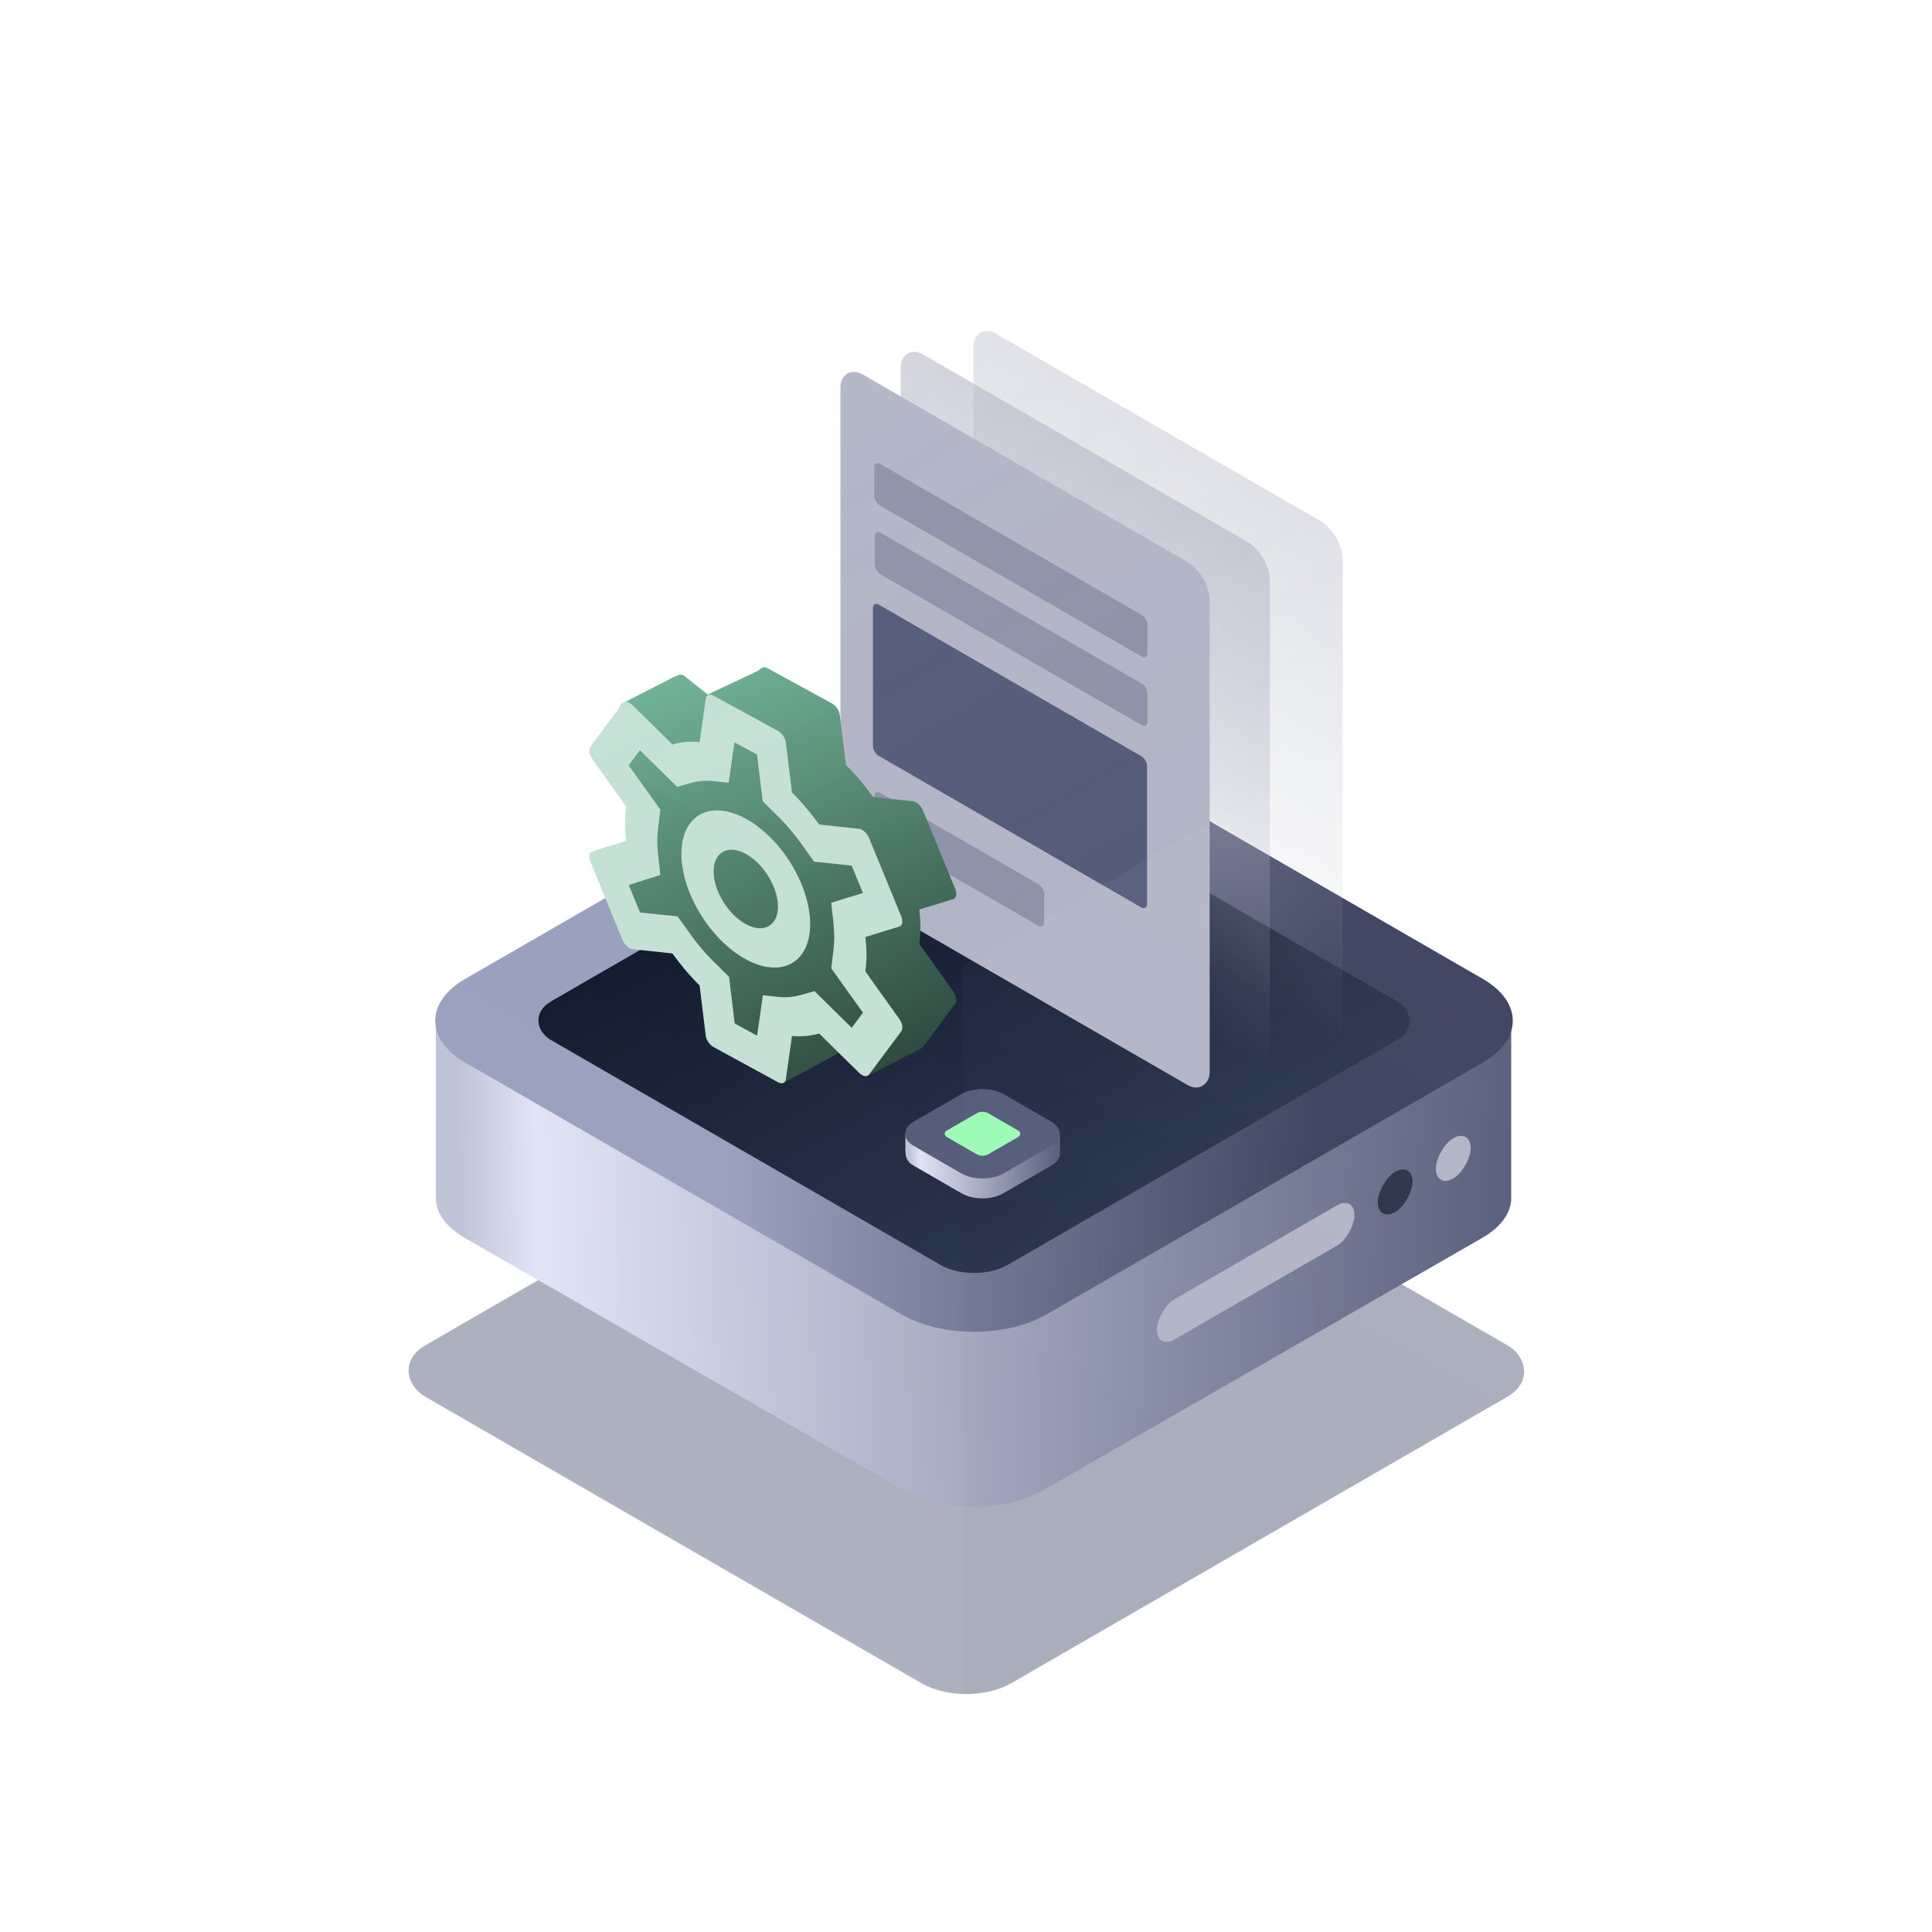 <svg width="300" height="300" viewBox="0 0 300 300" fill="none" xmlns="http://www.w3.org/2000/svg">
<g opacity="0.5" filter="url(#filter0_f_2989_21155)">
<rect width="105" height="105" rx="8" transform="matrix(-0.866 0.5 0.866 0.5 150.055 160.391)" fill="#555C7A"/>
</g>
<path d="M161.945 140.567C155.992 137.144 146.34 137.144 140.387 140.567L80.629 154.264L67.674 159.673L67.674 185.71C67.663 185.903 67.663 186.097 67.674 186.29L67.674 186.524L67.694 186.535C67.912 188.596 69.391 190.621 72.131 192.196L140.387 231.433C146.34 234.856 155.992 234.856 161.945 231.433L230.201 192.196C232.941 190.621 234.42 188.596 234.638 186.535L234.658 186.524V186.292C234.669 186.097 234.669 185.903 234.658 185.708V159.673L221.392 154.085L161.945 140.567Z" fill="url(#paint0_linear_2989_21155)"/>
<path d="M162.503 112.89C156.285 109.301 146.204 109.301 139.986 112.89L72.247 151.996C66.029 155.586 66.029 161.406 72.247 164.996L139.986 204.102C146.204 207.692 156.285 207.692 162.503 204.102L230.242 164.996C236.46 161.406 236.46 155.586 230.242 151.996L162.503 112.89Z" fill="url(#paint1_linear_2989_21155)"/>
<rect width="81.853" height="81.853" rx="6" transform="matrix(-0.866 0.5 0.866 0.5 151.244 117.572)" fill="url(#paint2_linear_2989_21155)"/>
<rect width="35.434" height="6.253" rx="3.127" transform="matrix(-0.866 0.5 -3.18817e-05 1 210.323 185.601)" fill="#B2B5C5"/>
<rect width="6.254" height="6.254" rx="3.127" transform="matrix(-0.866 0.5 -3.18817e-05 1 219.348 180.39)" fill="#2B334A"/>
<rect width="6.254" height="6.254" rx="3.127" transform="matrix(-0.866 0.5 -3.18907e-05 1 228.373 175.179)" fill="#B2B5C5"/>
<path d="M164.615 178.987C164.676 179.701 164.235 180.426 163.291 180.97L155.763 185.316C153.991 186.339 151.119 186.339 149.347 185.316L141.819 180.97C140.696 180.322 140.585 179.425 140.585 178.583L140.585 176.184L142.163 177.067L149.347 172.92C151.119 171.897 153.991 171.897 155.763 172.92L162.953 177.071L164.615 176.184L164.615 178.987Z" fill="url(#paint3_linear_2989_21155)"/>
<path d="M149.265 169.9C151.082 168.851 154.029 168.851 155.847 169.9L163.209 174.15C165.027 175.2 165.027 176.901 163.209 177.95L155.847 182.201C154.029 183.25 151.082 183.25 149.265 182.201L141.902 177.95C140.085 176.901 140.085 175.2 141.902 174.15L149.265 169.9Z" fill="#555C7A"/>
<rect width="7.403" height="7.403" rx="1" transform="matrix(0.866 0.5 -0.866 0.5 152.556 172.349)" fill="#9CFBB6"/>
<rect opacity="0.4" width="66.206" height="80.063" rx="4" transform="matrix(-0.866 -0.5 3.18907e-05 1 208.497 82.904)" fill="url(#paint4_linear_2989_21155)"/>
<rect opacity="0.6" width="66.206" height="80.063" rx="4" transform="matrix(-0.866 -0.5 3.18907e-05 1 197.182 86.137)" fill="url(#paint5_linear_2989_21155)"/>
<rect width="66.206" height="81.212" rx="4" transform="matrix(-0.866 -0.5 3.18907e-05 1 187.835 89.252)" fill="#B2B5C5"/>
<rect width="49.009" height="6.466" rx="1" transform="matrix(-0.866 -0.5 3.18907e-05 1 178.188 96.016)" fill="#8E93A8"/>
<rect width="48.916" height="6.466" rx="1" transform="matrix(-0.866 -0.5 3.18907e-05 1 178.188 106.663)" fill="#8E93A8"/>
<rect width="30.415" height="6.466" rx="1" transform="matrix(0.866 0.5 3.18907e-05 1 135.801 122.604)" fill="#8E93A8"/>
<rect width="49.145" height="23.487" rx="1" transform="matrix(-0.866 -0.5 3.18907e-05 1 178.111 117.935)" fill="#555C7A"/>
<path fill-rule="evenodd" clip-rule="evenodd" d="M104.491 105.197L96.584 109.245L92.63 116.719L98.278 124.193V130.599L92.63 132.735L98.278 146.615H105.621L110.139 152.487V161.029L120.87 166.901L122 167.969L129.516 163.91C129.907 163.698 129.907 163.698 130.408 163.299L134.991 166.901L142.333 163.165C142.333 163.165 143.164 162.806 143.329 162.576L148.327 155.866C148.652 155.443 148.502 154.625 148.027 153.957L142.754 146.578C142.853 145.76 142.928 144.9 142.928 144C142.928 143.1 142.853 142.159 142.753 141.232L148.027 139.609C148.501 139.459 148.626 138.79 148.326 138.027L143.328 125.861C143.103 125.302 142.678 124.824 142.228 124.579C142.078 124.497 141.928 124.442 141.803 124.429L135.58 123.76C134.281 121.96 132.881 120.296 131.356 118.782L130.407 111.035C130.332 110.34 129.807 109.562 129.182 109.221L119.185 103.766C118.563 103.426 118.215 103.709 117.777 104.123L109.894 107.849L106.564 105.197C106.414 105.061 106.264 104.952 106.115 104.87C105.69 104.638 105.302 104.87 105.04 104.965L104.491 105.197Z" fill="url(#paint6_linear_2989_21155)"/>
<path d="M97.236 125.234C97.136 126.052 97.062 126.884 97.062 127.812C97.062 128.739 97.137 129.653 97.237 130.58L91.963 132.203C91.489 132.353 91.364 133.022 91.664 133.785L96.662 145.951C96.887 146.51 97.312 146.988 97.762 147.233C97.912 147.315 98.062 147.37 98.187 147.383L104.41 148.052C105.709 149.852 107.109 151.516 108.634 153.03L109.583 160.777C109.658 161.472 110.183 162.25 110.808 162.591L120.805 168.047C121.43 168.388 121.955 168.183 122.029 167.569L122.979 160.859C124.503 161.009 125.903 160.845 127.202 160.491L133.426 166.615C133.576 166.751 133.726 166.86 133.875 166.942C134.3 167.174 134.725 167.16 134.95 166.847L139.948 160.137C140.273 159.714 140.123 158.896 139.648 158.227L134.375 150.849C134.475 150.03 134.55 149.171 134.55 148.271C134.55 147.371 134.475 146.43 134.375 145.502L139.648 143.879C140.123 143.729 140.247 143.061 139.948 142.297L134.949 130.132C134.724 129.572 134.299 129.095 133.849 128.849C133.699 128.768 133.549 128.713 133.424 128.699L127.201 128.031C125.902 126.231 124.502 124.567 122.978 123.053L122.028 115.306C121.953 114.61 121.428 113.833 120.803 113.492L110.806 108.036C110.181 107.695 109.657 107.9 109.582 108.514L108.632 115.224C107.108 115.074 105.708 115.237 104.409 115.592L98.186 109.468C98.036 109.331 97.886 109.222 97.736 109.141C97.311 108.909 96.886 108.922 96.661 109.236L91.663 115.946C91.363 116.382 91.488 117.187 91.963 117.855L97.236 125.234ZM102.185 132.599C102.085 131.699 102.06 131.113 102.06 130.54C102.06 129.967 102.11 129.394 102.185 128.617L102.535 125.725L100.31 122.602L97.611 118.838L99.36 116.492L102.534 119.615L105.134 122.179L107.383 121.552C108.458 121.266 109.482 121.17 110.507 121.266L113.156 121.539L113.556 118.674L114.055 115.265L117.554 117.174L118.029 121.116L118.429 124.416L121.078 127.035C122.153 128.113 123.153 129.286 124.153 130.649L126.427 133.8L129.076 134.073L132.25 134.414L133.999 138.669L131.3 139.488L129.076 140.183L129.426 143.456C129.501 144.343 129.551 144.997 129.551 145.543C129.551 146.089 129.501 146.689 129.426 147.466L129.077 150.357L131.301 153.481L134 157.245L132.251 159.591L129.077 156.468L126.478 153.903L124.228 154.531C123.154 154.817 122.129 154.913 121.104 154.817L118.455 154.544L118.055 157.408L117.556 160.818L114.082 158.922L113.607 154.98L113.207 151.68L110.558 149.061C109.483 147.984 108.483 146.811 107.484 145.447L105.209 142.296L102.56 142.023L99.386 141.682L97.637 137.427L100.311 136.568L102.535 135.872L102.185 132.599ZM115.806 148.952C121.329 151.967 125.803 149.525 125.802 143.497C125.802 137.469 121.328 130.145 115.805 127.13C110.282 124.116 105.809 126.557 105.809 132.586C105.809 138.614 110.283 145.938 115.806 148.952ZM115.805 132.586C118.555 134.086 120.804 137.769 120.804 140.769C120.804 143.77 118.555 144.997 115.806 143.497C113.057 141.996 110.807 138.314 110.807 135.313C110.807 132.313 113.056 131.086 115.805 132.586Z" fill="#C5E0D5"/>
<g opacity="0.1">
<rect width="135.075" height="135.007" transform="matrix(0.866 0.5 3.18563e-05 1 32.5 82.486)" fill="url(#paint7_linear_2989_21155)"/>
<rect width="135.075" height="135.007" transform="matrix(0.866 -0.5 -3.18563e-05 1 149.5 149.991)" fill="url(#paint8_linear_2989_21155)"/>
<rect width="135.075" height="135.075" transform="matrix(0.866 -0.5 0.866 0.5 32.5 82.5)" fill="url(#paint9_linear_2989_21155)"/>
</g>
<defs>
<filter id="filter0_f_2989_21155" x="38.179" y="137.733" width="223.752" height="150.309" filterUnits="userSpaceOnUse" color-interpolation-filters="sRGB">
<feFlood flood-opacity="0" result="BackgroundImageFix"/>
<feBlend mode="normal" in="SourceGraphic" in2="BackgroundImageFix" result="shape"/>
<feGaussianBlur stdDeviation="12.5" result="effect1_foregroundBlur_2989_21155"/>
</filter>
<linearGradient id="paint0_linear_2989_21155" x1="71.427" y1="191.195" x2="234.649" y2="189.171" gradientUnits="userSpaceOnUse">
<stop stop-color="#BDC2D5"/>
<stop offset="0.073" stop-color="#E0E4F5"/>
<stop offset="1" stop-color="#555C7A"/>
</linearGradient>
<linearGradient id="paint1_linear_2989_21155" x1="206.25" y1="137.25" x2="114.42" y2="135.224" gradientUnits="userSpaceOnUse">
<stop stop-color="#3A415D"/>
<stop offset="1" stop-color="#98A0BE"/>
</linearGradient>
<linearGradient id="paint2_linear_2989_21155" x1="40.926" y1="0" x2="40.926" y2="81.853" gradientUnits="userSpaceOnUse">
<stop stop-color="#11192D"/>
<stop offset="1" stop-color="#29334C"/>
</linearGradient>
<linearGradient id="paint3_linear_2989_21155" x1="141.126" y1="179.872" x2="164.618" y2="179.583" gradientUnits="userSpaceOnUse">
<stop stop-color="#BDC2D5"/>
<stop offset="0.073" stop-color="#E0E4F5"/>
<stop offset="1" stop-color="#555C7A"/>
</linearGradient>
<linearGradient id="paint4_linear_2989_21155" x1="33.103" y1="0" x2="33.103" y2="80.063" gradientUnits="userSpaceOnUse">
<stop stop-color="#B2B5C5"/>
<stop offset="1" stop-color="#B2B5C5" stop-opacity="0"/>
</linearGradient>
<linearGradient id="paint5_linear_2989_21155" x1="33.103" y1="0" x2="33.103" y2="80.063" gradientUnits="userSpaceOnUse">
<stop stop-color="#B2B5C5"/>
<stop offset="1" stop-color="#B2B5C5" stop-opacity="0"/>
</linearGradient>
<linearGradient id="paint6_linear_2989_21155" x1="104.455" y1="104.409" x2="132.368" y2="169.677" gradientUnits="userSpaceOnUse">
<stop stop-color="#6FB295"/>
<stop offset="1" stop-color="#2C473C"/>
</linearGradient>
<linearGradient id="paint7_linear_2989_21155" x1="67.537" y1="0" x2="67.537" y2="135.007" gradientUnits="userSpaceOnUse">
<stop stop-color="white" stop-opacity="0"/>
<stop offset="1" stop-color="white" stop-opacity="0.5"/>
</linearGradient>
<linearGradient id="paint8_linear_2989_21155" x1="135.082" y1="67.532" x2="67.321" y2="135.748" gradientUnits="userSpaceOnUse">
<stop stop-color="white" stop-opacity="0.5"/>
<stop offset="1" stop-color="white" stop-opacity="0"/>
</linearGradient>
<linearGradient id="paint9_linear_2989_21155" x1="67.537" y1="0" x2="67.537" y2="135.075" gradientUnits="userSpaceOnUse">
<stop stop-color="white" stop-opacity="0.5"/>
<stop offset="1" stop-color="#DBE5F3" stop-opacity="0"/>
<stop offset="1" stop-color="white" stop-opacity="0"/>
</linearGradient>
</defs>
</svg>
